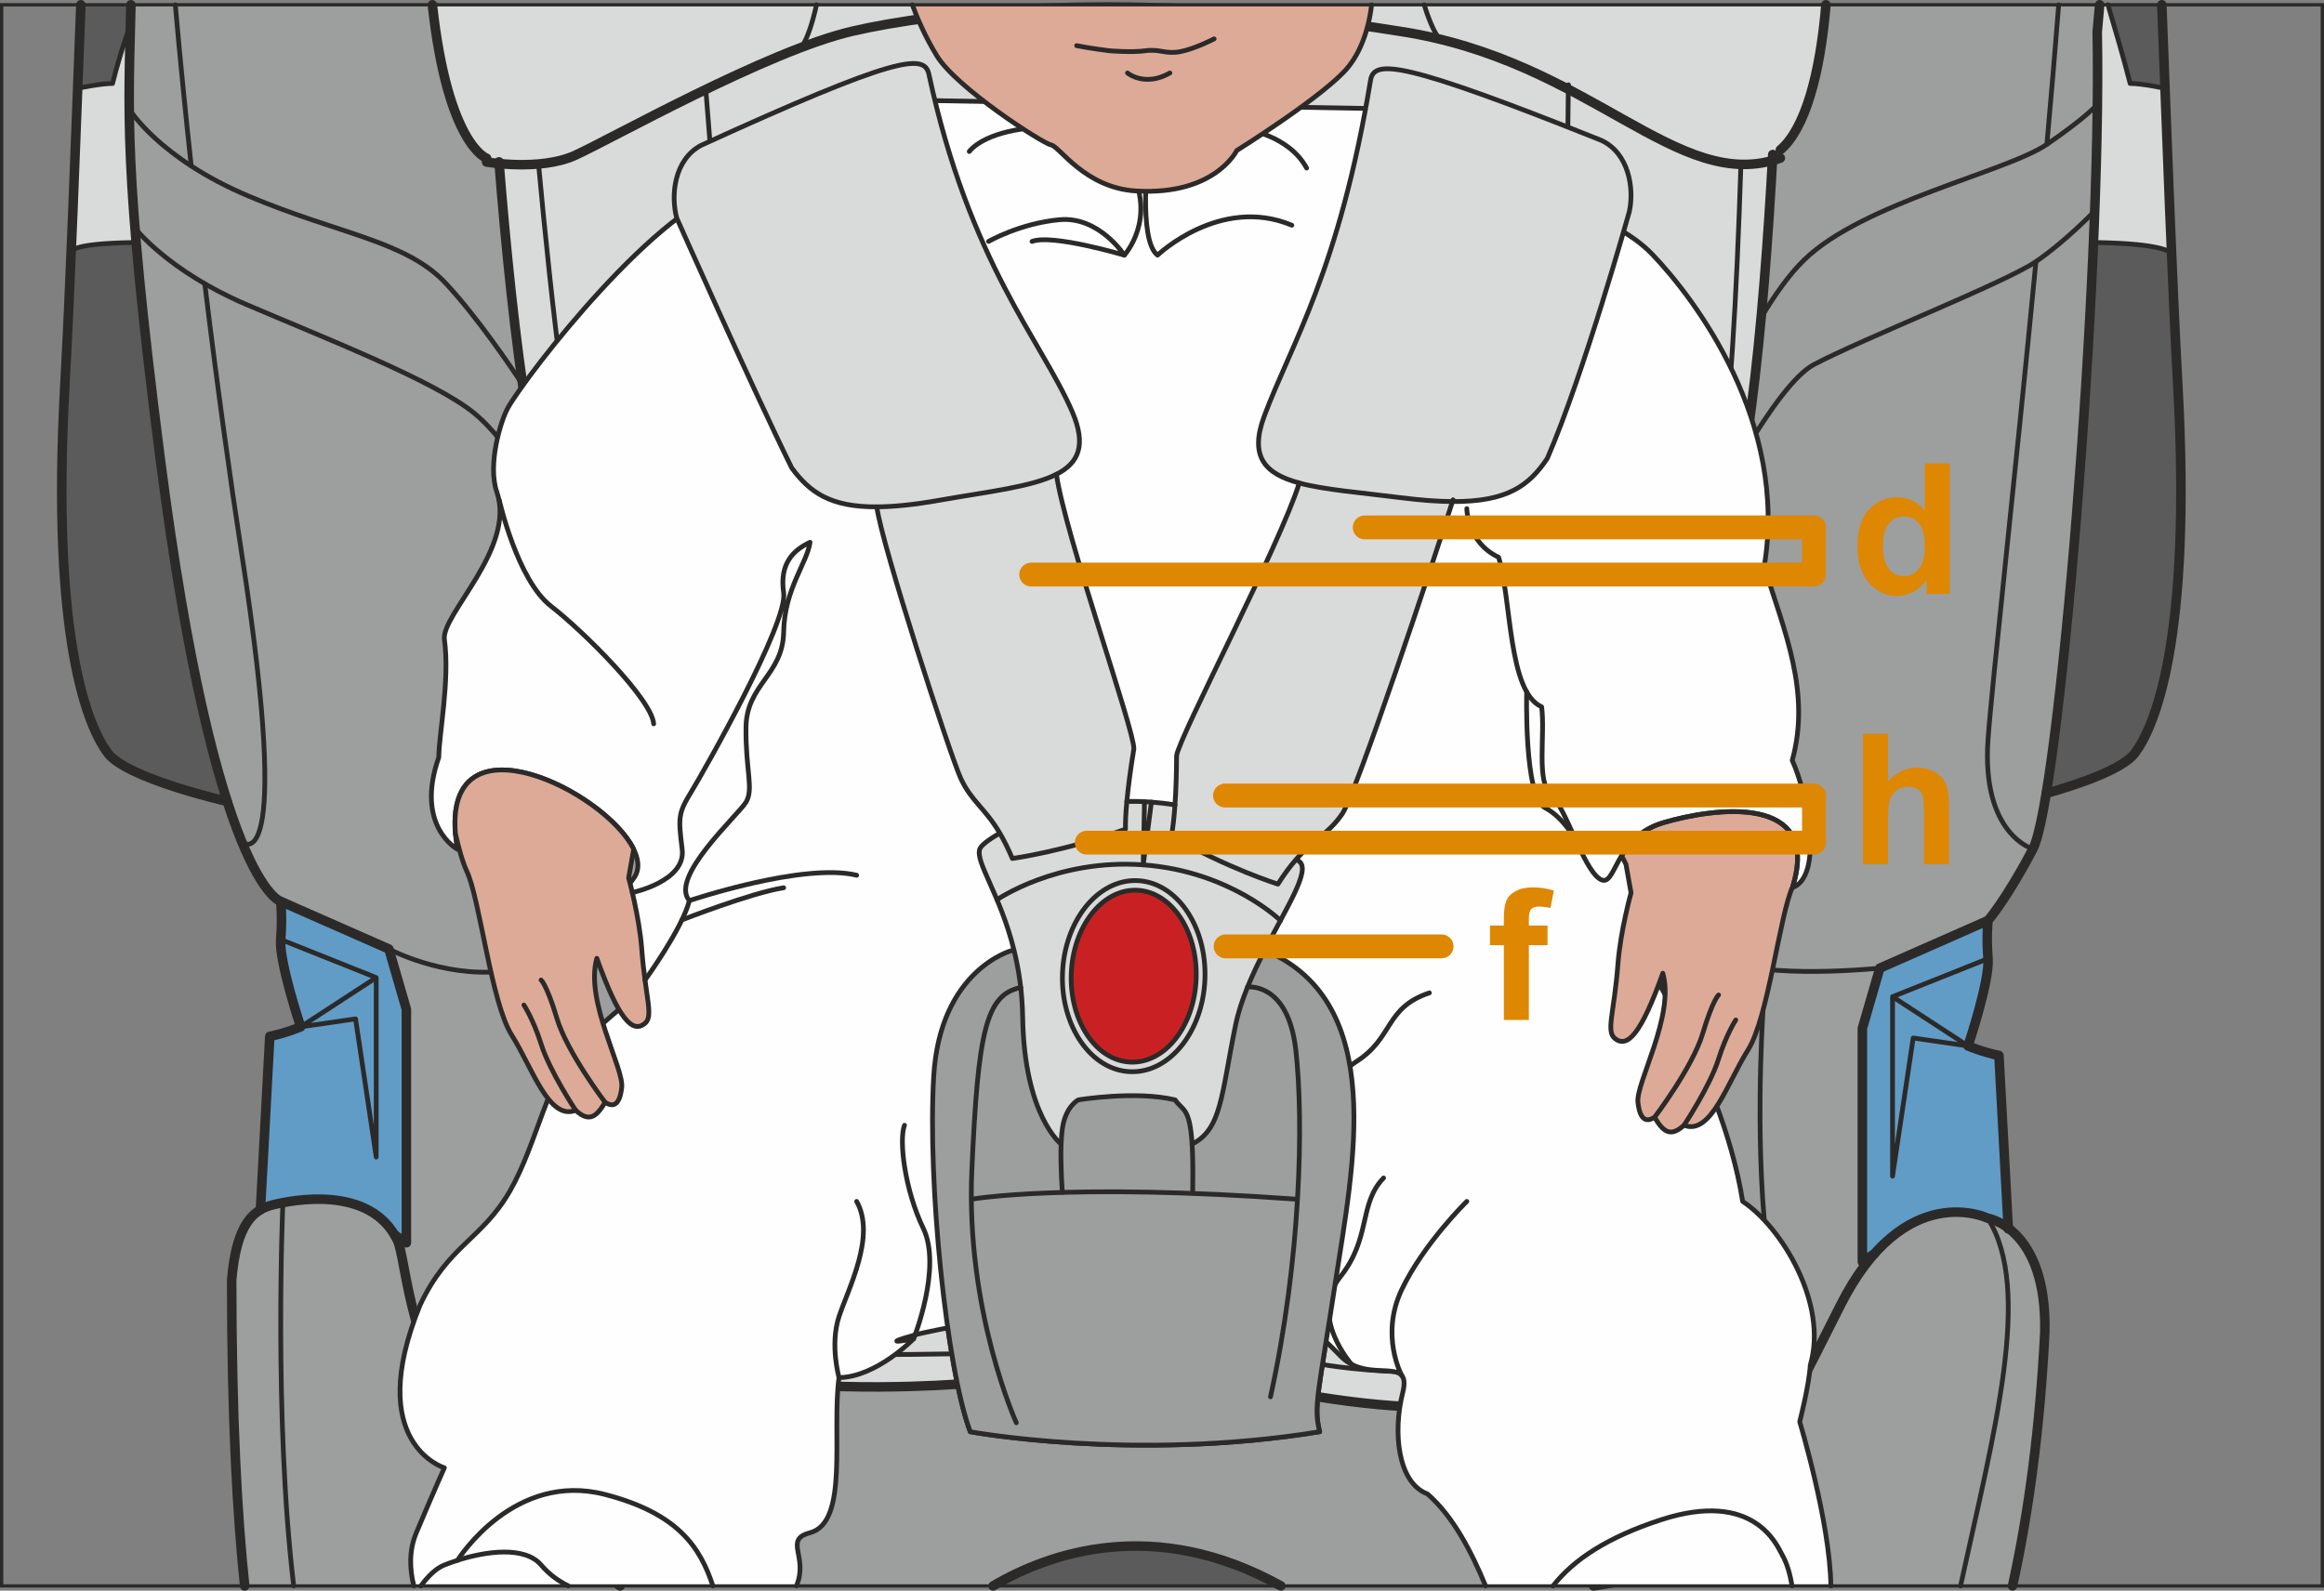 <?xml version="1.0" encoding="UTF-8"?>
<!DOCTYPE svg PUBLIC "-//W3C//DTD SVG 1.1//EN" "http://www.w3.org/Graphics/SVG/1.1/DTD/svg11.dtd">
<!-- Creator: CorelDRAW 2018 (64-Bit) -->
<svg xmlns="http://www.w3.org/2000/svg" xml:space="preserve" width="58.736mm" height="40.215mm" version="1.1" style="shape-rendering:geometricPrecision; text-rendering:geometricPrecision; image-rendering:optimizeQuality; fill-rule:evenodd; clip-rule:evenodd"
viewBox="0 0 2836.85 1942.29"
 xmlns:xlink="http://www.w3.org/1999/xlink">
 <rect x="0" y="0" width="2836.85" height="1942.29" fill="#808080" stroke="none"/>
 <defs>
  <style type="text/css">
   <![CDATA[
    .str3 {stroke:#2B2A29;stroke-width:4.02;stroke-miterlimit:4}
    .str0 {stroke:#2B2A29;stroke-width:11.64;stroke-linecap:round;stroke-linejoin:round;stroke-miterlimit:4}
    .str2 {stroke:#DE8703;stroke-width:29.09;stroke-linecap:round;stroke-linejoin:round;stroke-miterlimit:4}
    .str1 {stroke:#2B2A29;stroke-width:5.81;stroke-linecap:round;stroke-linejoin:round;stroke-miterlimit:4}
    .fil4 {fill:none;fill-rule:nonzero}
    .fil5 {fill:#FEFEFE;fill-rule:nonzero}
    .fil3 {fill:#D9DADA;fill-rule:nonzero}
    .fil2 {fill:#9D9E9E;fill-rule:nonzero}
    .fil0 {fill:#5B5B5B;fill-rule:nonzero}
    .fil6 {fill:#DDAA98;fill-rule:nonzero}
    .fil7 {fill:#C92123;fill-rule:nonzero}
    .fil1 {fill:#619CC7;fill-rule:nonzero}
    .fil8 {fill:#DE8703;fill-rule:nonzero}
   ]]>
  </style>
 </defs>
 <g id="Слой_x0020_1">
  <g id="_1235394240">
   <path class="fil0" d="M2658.41 469.79c17.45,314.39 -29.09,418.52 -52.35,449.75 -14.9,19.95 -70.21,38.45 -108.26,49.21 30.72,-184.97 67.13,-677.18 62.24,-929.69 1.01,-11.22 1.99,-22.29 2.94,-33.23l75.93 0c6.47,168.43 12.64,340.59 19.49,463.97z"/>
   <path class="fil0" d="M277.32 978.51c0,0 -122.51,-27.74 -145.76,-58.99 -23.27,-31.23 -69.81,-135.36 -52.36,-449.75 6.85,-123.38 13.03,-295.53 19.5,-463.96l61.09 0c-2.65,126.94 -10.16,196.6 35.75,553.84 27.16,211.38 56.53,340.27 81.78,418.86z"/>
   <path class="fil1" d="M317.93 1477.13c0,0 3.66,-68.22 11.4,-211.72 19.37,-3.85 37.75,-11.64 37.75,-11.64 0,0 -26.58,-79.46 -24.43,-106.62 2.21,-27.16 0,-46.54 0,-46.54l132.1 58.17 21.35 73.69 0 285.02 -14.61 -9.76c-35.73,-60.21 -125.76,-42.24 -148.27,-36.6 -5.25,1.35 -10.41,3.15 -15.3,6.05l0 -0.05z"/>
   <path class="fil1" d="M2440.1 1288.72c7.15,133.25 10.82,201.66 11.28,210.73 -13.66,-10.17 -25.12,-12.03 -25.12,-12.03 0,0 -69.81,-33.91 -138.39,43.62l-0.07 0.07 -14.48 9.71 0 -285.02 21.35 -73.71 132.05 -58.17c0,0 -2.14,19.37 0,46.55 2.22,27.16 -24.38,106.61 -24.38,106.61 0,0 18.33,7.8 37.76,11.64z"/>
   <path class="fil0" d="M1212.21 1936.47c68.73,-40.48 197.23,-85.61 351.43,0l-351.43 0z"/>
   <path class="fil2" d="M2451.39 1499.47c20.7,15.54 46.41,50.43 44.68,127.56 -5.98,116.56 -19.46,219.08 -39.43,309.44l-511.47 0c44.34,-6.99 83.14,-13.23 108.82,-21.52 46.55,-37.81 113.42,-162.87 191.96,-319.91 13.49,-26.99 27.64,-47.81 41.88,-63.93l0.07 -0.05c68.58,-77.54 138.37,-43.64 138.37,-43.64 0,0 11.45,1.88 25.13,12.05z"/>
   <path class="fil2" d="M298.68 1936.47c-8.95,-84.59 -15.88,-204.56 -15.88,-373.43 4.47,-54.05 18.32,-76.03 35.14,-85.86 4.87,-2.91 10.05,-4.72 15.28,-6.05 22.53,-5.64 112.55,-23.62 148.27,36.58 1.23,2.04 2.39,4.19 3.49,6.46 10.24,21.06 13.04,121.57 71.2,205.93 25.24,36.62 105.26,148.57 200.77,216.37l-458.28 0z"/>
   <path class="fil2" d="M2562.99 5.82c-0.95,10.94 -1.93,22.01 -2.94,33.23 4.87,252.51 -31.54,744.72 -62.24,929.69 -5.76,34.5 -11.28,58.29 -16.29,67.88 -32,61.08 -54.79,87.32 -54.79,87.32l-132.03 58.16 -21.35 73.71 0 285.02 14.48 -9.71c-14.26,16.1 -28.38,36.94 -41.88,63.93 -78.53,157.04 -145.42,282.1 -191.96,319.92 -25.68,8.28 -64.44,14.52 -108.77,21.51l-381.59 0c-154.2,-85.6 -282.68,-40.46 -351.42,0l-455.25 0c-95.52,-67.8 -175.53,-179.77 -200.77,-216.39 -58.17,-84.34 -60.97,-184.85 -71.21,-205.91 -1.11,-2.27 -2.27,-4.41 -3.49,-6.46l14.6 9.78 0 -285.02 -21.35 -73.71 -132.1 -58.15c0,0 -28.26,-7.16 -65.32,-122.1 -25.24,-78.58 -54.61,-207.48 -81.77,-418.86 -45.9,-357.25 -38.4,-426.9 -35.75,-553.84l2403.18 0z"/>
   <path class="fil3" d="M159.19 30.39c-1.85,74.63 -4.07,136.17 6.99,265.72 -63.18,0.7 -76.79,7.04 -79.23,10.7 2.68,-62.77 5.24,-130.24 7.91,-198.94 1.47,-0.34 28.39,-6.05 42.53,-5.93 10.29,-41.18 21.16,-69.81 21.81,-71.54z"/>
   <path class="fil3" d="M2642.76 107.87c2.67,69.69 5.35,138.15 8.02,201.67 0,0 -4.89,-12.39 -95.33,-13.44 4.07,-96.49 6,-186.18 4.58,-257.04 1.03,-11.21 2.01,-22.28 2.95,-33.23l10.15 0c8.06,27.14 20.32,69.16 27.1,96.12 14.55,-0.12 42.53,5.93 42.53,5.93z"/>
   <path class="fil3" d="M1608.72 1705.55c-1.98,18.85 -1.16,29.09 2.21,42.63 -226.85,36.89 -426.54,0 -426.54,0 -5.47,-14.6 -10.77,-34.54 -15.66,-58.1 0,0 -161.76,12.56 -281,-10.7 -119.24,-23.27 -69.81,-378.08 -75.62,-553 -5.81,-174.85 -11.64,-377.68 -11.64,-377.68 0,0 -17.45,20.36 -97.19,-46.54 -48.29,-40.43 -78.12,-303.16 -94.19,-504.54l-15.11 -4.43c0,0 -47.47,-16 -66.2,-187.38l1701.07 0c-7.05,85.13 -25.58,151.61 -55.62,177.14l-9.25 5.7c-10.77,197.77 -33.16,455.05 -78,513.51 -44.33,57.81 -61.08,66.54 -61.08,66.54 -2.9,177.77 26.19,840.87 -52.34,884.5 -78.53,43.62 -146.01,87.24 -363.84,52.35z"/>
   <path class="fil4 str0" d="M2456.63 1936.47c19.97,-90.36 33.45,-192.88 39.43,-309.44 2.9,-127.98 -69.81,-139.62 -69.81,-139.62 0,0 -101.78,-49.43 -180.32,107.62 -78.53,157.04 -145.43,282.1 -191.96,319.91 -25.68,8.28 -64.45,14.53 -108.79,21.53"/>
   <path class="fil4 str0" d="M756.95 1936.47c-95.51,-67.8 -175.53,-179.77 -200.77,-216.38 -58.17,-84.34 -60.96,-184.85 -71.2,-205.94 -32.95,-67.85 -128.51,-48.85 -151.78,-43.02 -23.26,5.81 -44.59,22.12 -50.4,91.93 0,168.86 6.93,288.83 15.88,373.42"/>
   <path class="fil4 str1" d="M2393.19 1936.47c40.05,-184.22 88.99,-362.35 33.06,-449.05"/>
   <path class="fil4 str1" d="M345.31 1469.06c0,0 -11.42,261.39 13.22,467.41"/>
   <path class="fil4 str0" d="M317.93 1477.15c0,0 3.65,-68.24 11.4,-211.74 19.39,-3.87 37.72,-11.62 37.72,-11.62 0,0 -26.58,-79.5 -24.4,-106.64 2.18,-27.14 0,-46.54 0,-46.54l132.08 58.17 21.33 73.67 0 285.02 -14.57 -9.77"/>
   <polyline class="fil4 str1" points="459.23,1193.68 367.05,1253.79 434.03,1244.1 459.23,1412.78 459.23,1193.68 342.66,1147.15 "/>
   <path class="fil4 str0" d="M2451.47 1500.48c0,0 -3.65,-68.24 -11.4,-211.72 -19.39,-3.88 -37.73,-11.64 -37.73,-11.64 0,0 26.58,-79.5 24.4,-106.65 -2.18,-27.14 0,-46.53 0,-46.53l-132.08 58.17 -21.33 73.67 0 285.02 14.57 -9.76"/>
   <polyline class="fil4 str1" points="2310.17,1217.01 2402.35,1277.12 2335.37,1267.42 2310.17,1436.11 2310.17,1217.01 2426.74,1170.48 "/>
   <path class="fil4 str0" d="M342.65 1100.61c0,0 -80.21,-20.36 -147.11,-540.96 -45.9,-357.24 -38.39,-426.89 -35.74,-553.83m2403.18 0c-0.95,10.95 -1.93,22.02 -2.94,33.24 5.81,299.55 -46.53,936.49 -78.53,997.57 -31.98,61.07 -54.76,87.3 -54.76,87.3"/>
   <path class="fil4 str1" d="M2294.65 1182.11c0,0 -141.77,14.61 -191.22,-11.64 -40.81,-21.66 -67.74,-78.9 -75.91,-98.26"/>
   <path class="fil4 str1" d="M474.75 1158.78c0,0 63.98,34.4 136.7,27.38 72.7,-7.02 122.15,-100.08 157.05,-105.91 26.12,-4.34 37.57,-10.32 41.69,-13.06"/>
   <path class="fil4 str1" d="M233.42 202.65c-7.05,-64.91 -13.63,-131.05 -19.44,-196.83"/>
   <path class="fil4 str1" d="M295.33 1028.16c0,0 62.96,56.94 0,-350.22 -14.24,-92.14 -30.22,-206.91 -45.36,-331.48"/>
   <path class="fil4 str1" d="M2498.58 176.24c5.21,-57.87 10.1,-115.22 14.42,-170.42"/>
   <path class="fil4 str1" d="M2481.51 1036.63c0,0 -63,-17.45 -54.77,-133.79 4.77,-67.3 32.75,-316.37 58.47,-583.43"/>
   <path class="fil4 str1" d="M157.74 133.07c0,0 35.87,60.13 146.38,106.66 110.53,46.53 191.95,54.3 240.43,106.64 38.93,42.05 79.13,101.62 93.42,123.43"/>
   <path class="fil4 str1" d="M164.72 278.5c0,0 40.52,52.38 135.52,93.08 95.01,40.72 227.98,92.42 277.27,131.84 46.43,37.16 90.1,121.06 90.1,121.06"/>
   <path class="fil4 str1" d="M2149.75 387.96c16.39,-27.62 34.23,-52.82 52.56,-70.67 71.73,-69.79 247.42,-107.6 296.27,-141.04 48.87,-33.45 61.68,-48.95 61.68,-48.95"/>
   <path class="fil4 str1" d="M2130.19 550.13c29.04,-48.24 60.33,-92.37 83.76,-104.87 58.15,-31.01 234.25,-100.47 271.27,-125.85 37.01,-25.39 71.77,-61.93 71.77,-61.93"/>
   <path class="fil4 str1" d="M703.26 1892.75c0,0 92.43,-142.22 121.52,-290.54"/>
   <path class="fil4 str1" d="M1994.16 1619.46c6.9,22.05 42.34,130.07 106.8,239.59"/>
   <path class="fil4 str1" d="M808.27 1007.48c0,0 177.48,82.74 398.57,67.73"/>
   <path class="fil4 str1" d="M1585.96 1077.03c0,0 209.01,-5.52 440.81,-83.06"/>
   <path class="fil4 str1" d="M657.25 199.02c16.17,174.8 40.65,394.16 65.68,449.83 19.39,29.07 114.4,32.95 118.28,53.32 3.87,20.36 5.81,247.21 25.2,458.56 1.94,83.37 -21.33,380.02 0,426.56 21.33,46.53 7.24,71.49 295.43,65.8"/>
   <path class="fil4 str1" d="M1614.24 1666.07c0,0 221.64,39.87 330.2,-46.62 25.2,-30.24 25.2,-183.42 32.97,-301.68 7.75,-118.28 0,-286.96 0,-409.11 0,-122.15 -0.02,-158.99 31.01,-193.9 0,0 73.67,-58.16 91.14,-145.41 11.96,-59.82 20.28,-204.37 25.56,-369.34"/>
   <path class="fil4 str0" d="M593.99 197.83c0,0 64.97,11.2 107.61,-7.99 42.65,-19.18 235.22,-127.94 339.3,-151.86 97.37,-22.39 336.53,-53.3 668.1,0.26 233.5,35.7 338.2,199.57 464.23,154.8"/>
   <path class="fil4 str1" d="M973.93 62c0,0 11.13,-4.3 22.8,-56.18"/>
   <path class="fil4 str1" d="M1755.34 44.92c0,0 -7.3,-8.31 -16.9,-39.1"/>
   <path class="fil4 str1" d="M824.78 689.72c0,0 65.85,-165.83 48.4,-425.11 -4.22,-62.79 -8.18,-114.45 -11.74,-156.72"/>
   <path class="fil4 str1" d="M2008.42 714.77c0,0 -102.76,-92.49 -94.04,-606.37 0.09,-1.64 0.15,-3.26 0.24,-4.87"/>
   <path class="fil4 str0" d="M1212.24 1936.47c68.72,-40.47 197.18,-85.57 351.34,0"/>
   <path class="fil4 str0" d="M277.35 978.5c0,0 -122.53,-27.74 -145.8,-58.97 -23.26,-31.23 -69.79,-135.32 -52.35,-449.73 6.85,-123.38 13.03,-295.53 19.5,-463.97"/>
   <path class="fil4 str1" d="M94.81 107.89c0,0 28.01,-6.09 42.57,-5.96 10.66,-42.51 21.86,-71.58 21.86,-71.58"/>
   <path class="fil4 str1" d="M86.83 309.53c0,0 -11.09,-12.38 79.35,-13.46"/>
   <path class="fil4 str0" d="M2497.79 968.77c38.06,-10.78 93.39,-29.29 108.25,-49.24 23.26,-31.23 69.79,-135.32 52.35,-449.73 -6.85,-123.39 -13.03,-295.54 -19.5,-463.98"/>
   <path class="fil4 str1" d="M2642.78 107.89c0,0 -28.01,-6.09 -42.56,-5.96 -6.77,-26.96 -19.02,-68.97 -27.09,-96.11"/>
   <path class="fil4 str1" d="M2650.76 309.53c0,0 -4.86,-12.38 -95.31,-13.46"/>
   <path class="fil4 str0" d="M609.11 197.62c16.07,201.38 45.9,464.11 94.17,504.54 79.74,66.89 97.2,46.54 97.2,46.54 0,0 5.81,202.82 11.62,377.68 5.83,174.92 -43.62,529.72 75.62,553 119.25,23.27 281.01,10.7 281.01,10.7"/>
   <path class="fil4 str0" d="M2173.23 182.96c30.05,-25.53 48.58,-92.02 55.63,-177.14m-1701.07 0c18.73,171.38 66.19,187.38 66.19,187.38"/>
   <path class="fil4 str0" d="M1608.72 1705.55c217.83,34.9 285.31,-8.72 363.84,-52.35 78.53,-43.63 49.44,-706.74 52.34,-884.5 0,0 16.75,-8.72 61.08,-66.54 44.84,-58.46 67.24,-315.74 78,-513.51"/>
   <path class="fil4 str1" d="M1234.81 1160.7c0,0 -87.25,23.27 -95.04,153.21 -6.28,105.4 7.86,274.66 28.97,376.18 4.89,23.55 10.17,43.5 15.64,58.1 0,0 199.69,36.89 426.54,0 -3.38,-13.54 -4.19,-23.78 -2.22,-42.63 2.57,-24.31 9.66,-62.94 21.64,-141.52 21.3,-139.6 64,-339.36 -85.33,-403.33"/>
   <path class="fil4 str1" d="M2153.49 1212.33c0,0 -11.42,141.56 0,276.25"/>
   <path class="fil5" d="M558.45 1036.98c0,0 -52.5,-28.03 -22.82,-112.4 0,-27.31 13.68,-93.51 6.85,-143.74 -4.14,-30.28 87.75,-111.7 63.91,-180.35 -11.41,-32.9 4.68,-86.83 13.72,-102.74 22.75,-40.06 184.9,-251.13 279.65,-269.4 94.75,-18.25 221.07,-105.86 221.07,-105.86l551.98 9.98 184.47 107.29c0,0 107.14,15.98 159.65,70.78 52.53,54.8 166.23,205.47 136.54,381.26 25.12,79.91 57.15,153.67 34.28,236.65 18.23,39.6 38.83,141.3 0,155.51 -38.83,14.23 -206.06,46.97 -206.06,46.97 0,0 119.25,170.59 145.53,336.02 46.81,30.75 104.69,124.36 82.6,199.71 -1.55,25.1 -12.97,69.36 -12.97,69.36 0,0 37.01,122.53 38.04,200.45l-421.43 0c-17.56,-42.32 -39.55,-84.83 -70.94,-112.29 -36.53,-13.7 -42.36,-75.72 -30.31,-123.48 12.05,-47.74 -41.62,-8.94 -76.42,-45.48 -34.81,-36.51 -109.06,-95.87 -109.06,-95.87 0,0 -362.56,57.08 -410.51,70.78 -47.93,13.7 -0.99,4.57 -0.99,4.57 0,0 -45.41,46.83 -91.07,47.38 -9.13,66.76 12.54,176.78 -35.41,189.45 -32.63,8.61 -1.42,29.03 -16.58,64.94l-466.98 0c-4.95,-19.5 -6.39,-42.63 3.01,-64.94 22.83,-54.22 34.24,-79.3 34.24,-79.3 0,0 -98.7,-29.61 -29.68,-198.65 34.25,-73.05 75.33,-79.77 109.59,-139.19 34.23,-59.43 45.65,-140.43 86.74,-179.83 41.1,-39.41 66.19,-57.67 66.19,-57.67l-29.66 -99.64c0,0 14.52,-28.03 27.4,-44.18 50.21,-63.04 -251.15,-243.39 -214.62,-36.09z"/>
   <path class="fil4 str1" d="M558.45 1036.98c0,0 -52.5,-28.03 -22.82,-112.4 0,-27.31 13.68,-93.51 6.85,-143.74 -4.14,-30.28 87.75,-111.7 63.91,-180.35 -11.41,-32.9 4.68,-86.83 13.72,-102.74 22.75,-40.06 184.9,-251.13 279.65,-269.4 94.75,-18.25 221.07,-105.86 221.07,-105.86l551.98 9.98 184.47 107.29c0,0 107.14,15.98 159.65,70.78 52.53,54.8 166.23,205.47 136.54,381.26 25.12,79.91 57.15,153.67 34.28,236.65 18.23,39.6 38.83,141.3 0,155.51 -38.83,14.23 -206.06,46.97 -206.06,46.97 0,0 119.25,170.59 145.53,336.02 46.81,30.75 104.69,124.36 82.6,199.71 -1.55,25.1 -12.97,69.36 -12.97,69.36 0,0 37.01,122.53 38.04,200.45m-421.43 0c-17.56,-42.32 -39.55,-84.83 -70.94,-112.29 -36.53,-13.7 -42.36,-75.72 -30.31,-123.48 12.05,-47.74 -41.62,-8.94 -76.42,-45.48 -34.81,-36.51 -109.06,-95.87 -109.06,-95.87 0,0 -362.56,57.08 -410.51,70.78 -47.93,13.7 -0.99,4.57 -0.99,4.57 0,0 -45.41,46.83 -91.07,47.38 -9.13,66.76 12.54,176.78 -35.41,189.45 -32.63,8.61 -1.42,29.03 -16.58,64.94m-466.98 0c-4.95,-19.5 -6.39,-42.63 3.01,-64.94 22.83,-54.22 34.24,-79.3 34.24,-79.3 0,0 -98.7,-29.61 -29.68,-198.65 34.25,-73.05 75.33,-79.77 109.59,-139.19 34.23,-59.43 45.65,-140.43 86.74,-179.83 41.1,-39.41 66.19,-57.67 66.19,-57.67l-29.66 -99.64c0,0 14.52,-28.03 27.4,-44.18 50.21,-63.04 -251.15,-243.39 -214.62,-36.09"/>
   <path class="fil6" d="M767.35 1071.93l6.19 -34.95c-34.54,-70.9 -230.02,-167.25 -217.58,-18.96 3.99,17.8 8.72,34.77 13.92,45.92 15.98,34.25 29.68,160.28 54.8,200 25.12,39.72 45.07,104.72 78.04,91.79 16.78,15.5 25.83,7.29 35.9,-9.79 10.48,6.81 18.01,2.81 20.33,-18.33 2.57,-23.58 -45.17,-105.56 -30.4,-157.49 26.96,75.53 43.45,91.24 58.22,79.89 11.59,-8.89 1.14,-30.82 -3.42,-91.33 -3.01,-39.97 -15.98,-86.74 -15.98,-86.74z"/>
   <path class="fil4 str1" d="M767.35 1071.93l6.19 -34.95c-34.54,-70.9 -230.02,-167.25 -217.58,-18.96 3.99,17.8 8.72,34.77 13.92,45.92 15.98,34.25 29.68,160.28 54.8,200 25.12,39.72 45.07,104.72 78.04,91.79 16.78,15.5 25.83,7.29 35.9,-9.79 10.48,6.81 18.01,2.81 20.33,-18.33 2.57,-23.58 -45.17,-105.56 -30.4,-157.49 26.96,75.53 43.45,91.24 58.22,79.89 11.59,-8.89 1.14,-30.82 -3.42,-91.33 -3.01,-39.97 -15.98,-86.74 -15.98,-86.74z"/>
   <path class="fil4 str1" d="M660.5 1196.64c0,0 6.92,5.52 19.35,46.99 12.44,41.47 58.75,102.29 58.75,102.29"/>
   <path class="fil4 str1" d="M702.7 1355.72c0,0 -31.69,-47.74 -42.01,-80.47 -9.77,-30.94 -21.18,-48.08 -21.18,-48.08"/>
   <path class="fil6" d="M2030.21 1004.58c-27.19,8.06 -41.49,24.99 -50.76,40.25l5.32 10.43 6.2 34.94c0,0 -12.97,46.77 -15.98,86.74 -4.57,60.5 -15.01,82.44 -3.42,91.33 14.77,11.35 31.26,-4.38 58.2,-79.91 14.79,51.93 -32.95,133.91 -30.38,157.5 2.31,21.14 9.85,25.13 20.32,18.31 10.07,17.11 19.1,25.32 35.9,9.79 32.95,12.93 52.93,-52.05 78.04,-91.79 25.12,-39.72 38.81,-165.75 54.79,-199.98 34.96,-114.16 -96.59,-95.9 -158.24,-77.63z"/>
   <path class="fil4 str1" d="M2030.21 1004.58c-27.19,8.06 -41.49,24.99 -50.76,40.25l5.32 10.43 6.2 34.94c0,0 -12.97,46.77 -15.98,86.74 -4.57,60.5 -15.01,82.44 -3.42,91.33 14.77,11.35 31.26,-4.38 58.2,-79.91 14.79,51.93 -32.95,133.91 -30.38,157.5 2.31,21.14 9.85,25.13 20.32,18.31 10.07,17.11 19.1,25.32 35.9,9.79 32.95,12.93 52.93,-52.05 78.04,-91.79 25.12,-39.72 38.81,-165.75 54.79,-199.98 34.96,-114.16 -96.59,-95.9 -158.24,-77.63z"/>
   <path class="fil4 str1" d="M2097.82 1214.9c0,0 -6.92,5.52 -19.36,46.99 -12.44,41.47 -58.75,102.28 -58.75,102.28"/>
   <path class="fil4 str1" d="M2055.62 1373.97c0,0 31.69,-47.72 42.02,-80.47 9.76,-30.94 21.18,-48.07 21.18,-48.07"/>
   <path class="fil4 str1" d="M1790.5 621.04c0,0 0,41.1 38.81,59.36 15.98,52.5 11.41,164.37 52.5,182.63 4.56,34.23 -6.85,91.33 11.41,107.31 18.29,15.97 38.82,89.03 59.36,102.73 20.55,13.7 15.98,-50.23 77.63,-68.49 61.64,-18.27 193.18,-36.53 158.23,77.62"/>
   <path class="fil4 str1" d="M771.84 1089.82c0,0 65.72,-13.58 60.86,-52.84 -4.85,-39.26 -4.85,-43.96 11.13,-70.14 15.98,-26.19 118.21,-206.54 112.76,-243.07 -5.47,-36.51 12.81,-52.51 32.2,-61.63 -3.42,25.12 -31.32,57.06 -32.2,109.57 -0.9,52.51 -45.41,63.93 -45.99,116.44 -0.56,52.5 9.71,75.43 0,91.36 -9.69,15.93 -94.17,91.99 -69.06,120.16 -9.13,35.05 -54.2,96.97 -54.2,96.97"/>
   <path class="fil4 str1" d="M841.55 1099.67c0,0 138.93,-46.79 204.16,-30.99"/>
   <path class="fil4 str1" d="M832.34 1123.3c0,0 84.03,-33 124.25,-39.32"/>
   <path class="fil4 str1" d="M1024.19 1682.08c0,0 -11.4,-40.13 0,-74.58 11.4,-34.45 45.31,-98.22 21.5,-140.55"/>
   <path class="fil4 str1" d="M1115.26 1634.69c0,0 34.86,-86.76 11.84,-134.69 -23.02,-47.95 -29.87,-108.21 -23.02,-126.02"/>
   <path class="fil4 str1" d="M1711.12 1679.55c0,0 -26.87,-48.77 0,-105.03 26.87,-56.26 79.38,-107.56 79.38,-107.56"/>
   <path class="fil4 str1" d="M1649.76 1665.8c0,0 -52.19,-58.51 -13.93,-106.45 38.23,-47.93 22.27,-89.04 53.07,-121.01"/>
   <path class="fil4 str1" d="M1539.19 1449.62c0,0 70.07,-123.9 116.15,-153.19 46.11,-29.31 34.71,-65.84 89.49,-84.1"/>
   <path class="fil4 str1" d="M1863.6 844.77c0,0 -3.48,128.1 22.2,141.45 25.69,13.38 40.28,45.1 40.28,45.1"/>
   <path class="fil4 str1" d="M609.36 610.28c0,0 21.9,97.73 63,129.68 41.08,31.98 123.27,114.16 125.56,143.84"/>
   <path class="fil4 str1" d="M1206.71 294.77c0,0 38.44,-22.15 86.74,-26.53 48.3,-4.36 78.97,43.3 78.97,43.3 0,0 -88.27,-26.19 -112.64,-16.77"/>
   <path class="fil4 str1" d="M1372.43 311.53c0,0 40.5,-43.99 6.75,-106.32"/>
   <path class="fil4 str1" d="M1401.94 184.99c0,0 -13.04,108.21 11.04,126.55 0,0 76.47,-73.09 163.93,-36.55"/>
   <path class="fil4 str1" d="M1519.71 157.59c0,0 53.52,7.29 75.26,47.63"/>
   <path class="fil4 str1" d="M1183.15 184.99c0,0 13.39,-20.02 64.01,-27.4"/>
   <path class="fil6" d="M1387.03 233.19c-62.92,-3.68 -93.69,-54.5 -103.9,-56.19 -10.21,-1.72 -115.82,-69.84 -139.66,-109.03 -15.12,-24.83 -24.76,-48.29 -29.8,-62.15l560.6 0c-1.67,15.21 -7.63,49.92 -28.32,75.77 -27.28,34.06 -136.26,102.2 -136.26,102.2 0,0 -26.6,55.02 -122.66,49.39z"/>
   <path class="fil4 str1" d="M1387.03 233.19c-62.92,-3.68 -93.69,-54.5 -103.9,-56.19 -10.21,-1.72 -115.82,-69.84 -139.66,-109.03 -15.12,-24.83 -24.76,-48.29 -29.8,-62.15m560.6 0c-1.67,15.21 -7.63,49.92 -28.32,75.77 -27.28,34.06 -136.26,102.2 -136.26,102.2 0,0 -26.6,55.02 -122.66,49.39"/>
   <path class="fil4 str1" d="M1482.06 47.44c0,0 -23.07,12.06 -41.08,15.56 -18.01,3.48 -25.42,-3.49 -42.54,-1.07 -17.14,2.4 -44.41,0 -44.41,0 -20.51,-2.42 -39.82,-6.2 -39.82,-6.2"/>
   <path class="fil4 str1" d="M1376.3 89.1c0,0 20.86,17.54 51.76,0"/>
   <path class="fil5" d="M558.48 1905.15c2.06,-3.15 69.72,-108.98 180.13,-80.35 89.69,23.26 116.32,65.12 131.6,111.67l-356.44 0c9.01,-12.25 18.54,-21.51 28.67,-25.57 4.87,-1.91 10.27,-3.9 16.03,-5.68l0 -0.07z"/>
   <path class="fil4 str1" d="M558.48 1905.15c34.59,-11.02 81.85,-17.74 102.06,5.74 10.19,11.89 21.11,19.48 33.2,25.57"/>
   <path class="fil4 str1" d="M558.48 1905.22l0 -0.07c2.06,-3.15 69.72,-108.96 180.13,-80.34 89.7,23.25 116.33,65.11 131.6,111.66m-356.44 0c9.01,-12.25 18.54,-21.51 28.67,-25.56 4.87,-1.92 10.27,-3.9 16.03,-5.69"/>
   <path class="fil5" d="M1895.72 1936.47c24.91,-31.81 65.87,-59.34 132.19,-80.89 114.17,-37.06 147.26,42.39 147.26,42.39l6.11 38.5 -285.56 0z"/>
   <path class="fil4 str1" d="M2187.54 1936.47c-2.25,-13.3 -6.03,-27.85 -12.38,-38.5 -5.61,-9.88 -33.07,-79.45 -147.25,-42.39 -66.33,21.56 -107.29,49.08 -132.2,80.89"/>
   <path class="fil3" d="M1559.91 1079.55c8.2,-12.91 15.64,-22.68 22.57,-30.53 1.28,1.04 2.61,2.1 3.9,3.13 20.7,17.45 -60.74,114.37 -78.19,199.69 -17.45,85.28 -16.99,127.16 -53.04,145.06 -2.86,-45.66 -11.76,-40.53 -20.65,-53.92 -48.46,-11.62 -118.26,0 -118.26,0 0,0 -15.52,7.73 -19.43,34.91 -0.8,5.52 -1.28,12.1 -1.56,19.01 0,0 -44.97,-34.55 -46.89,-154.78 -1.91,-120.17 -60.08,-184.17 -52.34,-205.5 1.45,-4.02 9.83,-11.01 23.69,-18.79l0.75 -0.46c4.87,8.32 10,18.31 15.3,30.87 0,0 64.44,-8.82 138.08,-35.88 -0.17,-7.97 0.29,-19.37 1.69,-33.86 18.91,-0.29 38.58,0.99 58.75,4.31 -1.16,16.63 -2.73,29.49 -4.41,38.1 68.05,39.03 130.06,58.63 130.06,58.63z"/>
   <path class="fil2" d="M1455.15 1396.92c36.07,-17.9 35.59,-59.79 53.04,-145.06 6.24,-30.48 20.65,-62.43 35.66,-91.74l1.15 0.58c149.33,64 106.63,263.72 85.35,403.34 -21.35,139.6 -27.18,153.16 -19.44,184.15 -226.85,36.87 -426.54,0 -426.54,0 -29.08,-77.52 -52.34,-304.37 -44.6,-434.28 7.79,-129.94 95.04,-153.21 95.04,-153.21l2.91 -0.7c5.88,23.78 10.12,51.08 10.65,82.14 1.91,120.22 46.87,154.78 46.87,154.78 0.3,-6.92 0.76,-13.49 1.56,-19.03 3.9,-27.16 19.44,-34.9 19.44,-34.9 0,0 69.79,-11.64 118.25,0 8.9,13.37 17.81,8.26 20.65,53.92z"/>
   <path class="fil4 str1" d="M1296.82 1455.95c0,0 -2.51,-32.22 -1.58,-59.03 0.3,-6.92 0.77,-13.49 1.58,-19.01 3.9,-27.18 19.43,-34.91 19.43,-34.91 0,0 69.81,-11.62 118.26,0 8.9,13.38 17.79,8.26 20.65,53.93 0.87,13.95 1.16,32.75 0.7,58.29"/>
   <path class="fil4 str1" d="M1582.48 1049.02c1.28,1.04 2.61,2.1 3.9,3.13 13.33,11.23 -15.61,55.27 -42.53,107.98 -15.01,29.3 -29.43,61.24 -35.66,91.72 -17.45,85.28 -16.97,127.16 -53.04,145.08l-0.05 0"/>
   <path class="fil4 str1" d="M1295.25 1396.92c0,0 -44.96,-34.55 -46.89,-154.78 -0.51,-31.06 -4.77,-58.36 -10.63,-82.14 -16.94,-68.29 -47.47,-107.55 -41.71,-123.38 1.45,-4 9.83,-10.99 23.68,-18.79"/>
   <path class="fil4 str1" d="M1186.32 1464.21c0,0 114.39,-20.31 395.53,0"/>
   <path class="fil4 str1" d="M1240.61 1737.23c0,0 -62.03,-136.37 -54.28,-308.94 7.62,-169.44 17.11,-213.64 59.65,-222.52"/>
   <path class="fil4 str1" d="M1522.89 1205.02c11.35,-0.48 50.71,3.37 58.97,77.85 9.69,87.26 5.82,255.94 -31.01,422.68"/>
   <path class="fil7" d="M1307.65 1189.34c1.96,-57.96 37.69,-103.78 79.79,-102.36 42.12,1.43 74.66,49.56 72.7,107.51 -1.96,57.96 -37.67,103.8 -79.79,102.37 -42.11,-1.42 -74.66,-49.55 -72.7,-107.52z"/>
   <path class="fil4 str1" d="M1307.65 1189.34c1.96,-57.96 37.69,-103.78 79.79,-102.36 42.12,1.43 74.66,49.56 72.7,107.51 -1.96,57.96 -37.67,103.8 -79.79,102.37 -42.11,-1.42 -74.66,-49.55 -72.7,-107.52z"/>
   <path class="fil4 str1" d="M1296.95 1188.97c2.16,-64.42 42.87,-115.35 90.88,-113.73 48.03,1.64 85.19,55.17 83.01,119.61 -2.16,64.42 -42.87,115.35 -90.88,113.73 -48.01,-1.63 -85.19,-55.17 -83.01,-119.61z"/>
   <path class="fil4 str1" d="M1217.02 1098.58c0,0 72.6,-50.32 178.5,-42.57 105.89,7.75 167.47,67.92 167.47,67.92"/>
   <path class="fil3" d="M1710.1 607.7c24.31,3.08 45.09,4.6 62.89,4.72 -22.05,69.21 -117.51,356.51 -134.49,381.22 -22.28,32.58 -43.63,30.89 -78.6,85.91 0,0 -61.99,-19.59 -130.06,-58.63 3.38,-17.16 6.22,-51.06 6.39,-98.24 3.03,-23.03 126.82,-258.49 149.73,-332.88 31.11,8.37 74.75,11.62 124.13,17.91z"/>
   <path class="fil3" d="M1289.55 579.14c10.17,72.6 95.45,313 94.53,335.33 -7.75,46.53 -10.65,80.44 -10.24,97.91 -73.64,27.04 -138.1,35.88 -138.1,35.88 -25.18,-60.09 -46.53,-62.07 -62.99,-97.91 -12.87,-27.97 -96.97,-286.88 -102.44,-331.48 20.89,-0.12 46.07,-2.68 76.9,-8.15 60.38,-10.65 112.15,-16.24 142.34,-31.59z"/>
   <path class="fil3" d="M1772.98 612.41c-17.81,-0.12 -38.58,-1.64 -62.89,-4.72 -49.38,-6.27 -93.01,-9.52 -124.13,-17.91l0 -0.05c-41.76,-11.23 -61.26,-31.88 -42.68,-81.73 32.39,-87.07 91.48,-177.4 129.82,-410.71 4.77,-24.43 38.22,-23.33 281.59,74.1 33.86,15.71 40.37,59.11 34.15,87.19 0,0 -55.73,198.99 -100.05,301.09 -22.17,33.26 -48.68,53.09 -115.81,52.75z"/>
   <path class="fil3" d="M1309.04 503.17c17.28,40.48 7.68,62.17 -19.49,75.97 -30.18,15.35 -81.94,20.94 -142.32,31.57 -30.84,5.47 -56.02,8.03 -76.91,8.14 -56.76,0.36 -81.96,-17.79 -103.87,-47.57 -49.16,-99.83 -140.36,-305.16 -140.36,-305.16 -7.5,-27.79 -3.09,-71.42 29.89,-88.75 238.43,-108.94 271.81,-111.68 277.76,-87.55 49.5,231.29 138.78,327.84 175.31,413.34z"/>
   <path class="fil4 str1" d="M1289.55 579.14c27.16,-13.78 36.77,-35.47 19.49,-75.98 -36.53,-85.5 -125.83,-182.05 -175.33,-413.32 -5.93,-24.14 -39.32,-21.42 -277.75,87.53 -32.98,17.34 -37.4,60.96 -29.9,88.77 0,0 91.21,205.33 140.36,305.14 21.93,29.79 47.11,47.93 103.88,47.59 20.89,-0.12 46.07,-2.68 76.9,-8.15 60.38,-10.65 112.15,-16.24 142.34,-31.59z"/>
   <path class="fil4 str1" d="M1585.97 589.73c-41.76,-11.23 -61.26,-31.88 -42.7,-81.72 32.39,-87.08 91.5,-177.42 129.83,-410.73 4.77,-24.43 38.22,-23.33 281.59,74.1 33.84,15.71 40.37,59.11 34.13,87.2 0,0 -55.72,198.99 -100.04,301.07 -22.17,33.28 -48.69,53.11 -115.81,52.75 -17.81,-0.1 -38.58,-1.62 -62.89,-4.7 -49.38,-6.28 -93.01,-9.54 -124.13,-17.92"/>
   <path class="fil4 str1" d="M1375.46 978.51l0.07 0c18.9,-0.29 38.56,0.99 58.74,4.31"/>
   <path class="fil4 str1" d="M1070.32 618.87c5.47,44.6 89.57,303.52 102.44,331.5 13.04,28.32 29.09,35.47 47.71,66.99 4.87,8.33 9.99,18.33 15.29,30.89 0,0 64.45,-8.84 138.09,-35.88 -0.19,-7.97 0.29,-19.38 1.69,-33.86 1.56,-17.16 4.36,-38.74 8.53,-64.05 0.94,-22.34 -84.34,-262.73 -94.51,-335.33"/>
   <path class="fil4 str1" d="M1773.68 610.26c-0.24,0.7 -0.46,1.4 -0.7,2.14 -22.03,69.23 -117.5,356.52 -134.49,381.24 -17.04,24.95 -33.57,29.79 -56.01,55.38 -6.94,7.85 -14.38,17.61 -22.57,30.53 0,0 -62.01,-19.59 -130.06,-58.63 1.69,-8.6 3.26,-21.47 4.41,-38.1 1.17,-16.46 1.87,-36.7 1.98,-60.15 3.03,-23.03 126.8,-258.49 149.72,-332.89l0 -0.05"/>
   <polyline class="fil4 str1" points="1397.06,978.92 1395.51,1056.01 1405.49,979.44 "/>
   <path class="fil4 str1" d="M1234.81 1160.7c0,0 -87.25,23.27 -95.04,153.21 -7.73,129.89 15.52,356.73 44.61,434.28 0,0 199.69,36.89 426.54,0 -7.74,-30.99 -1.93,-44.56 19.42,-184.15 21.3,-139.6 64,-339.36 -85.33,-403.33"/>
   <line class="fil4 str2" x1="1496.09" y1="1155.55" x2="1759.73" y2= "1155.55" />
   <polyline class="fil4 str2" points="1665.86,643.97 2214.25,643.97 2214.25,701.53 1258.73,701.53 "/>
   <polyline class="fil4 str2" points="1495.32,971.35 2214.26,971.35 2214.26,1028.9 1326.59,1028.9 "/>
   <path class="fil8" d="M2298.54 664.94c0,12.3 1.7,21.21 5.11,26.72 4.92,7.97 11.79,11.94 20.63,11.94 7.02,0 13,-2.98 17.92,-8.96 4.93,-5.96 7.38,-14.89 7.38,-26.77 0,-13.25 -2.39,-22.78 -7.17,-28.63 -4.77,-5.81 -10.89,-8.74 -18.35,-8.74 -7.24,0 -13.31,2.88 -18.19,8.64 -4.87,5.76 -7.33,14.36 -7.33,25.8zm81.46 60.16l-28.35 0 0 -16.94c-4.7,6.6 -10.26,11.5 -16.66,14.72 -6.41,3.22 -12.88,4.82 -19.39,4.82 -13.26,0 -24.6,-5.34 -34.06,-16.02 -9.44,-10.68 -14.16,-25.58 -14.16,-44.7 0,-19.54 4.6,-34.4 13.78,-44.59 9.2,-10.17 20.82,-15.25 34.88,-15.25 12.88,0 24.04,5.35 33.45,16.06l0 -57.33 30.51 0 0 159.21z"/>
   <path class="fil8" d="M2304.62 895.99l0 58.53c9.85,-11.5 21.62,-17.26 35.31,-17.26 7.02,0 13.35,1.31 19,3.92 5.66,2.61 9.9,5.93 12.76,9.99 2.86,4.05 4.82,8.55 5.86,13.46 1.06,4.94 1.58,12.57 1.58,22.91l0 67.66 -30.51 0 0 -60.93c0,-12.08 -0.58,-19.76 -1.74,-23.02 -1.16,-3.26 -3.2,-5.84 -6.13,-7.77 -2.95,-1.91 -6.61,-2.88 -11.04,-2.88 -5.06,0 -9.59,1.25 -13.56,3.7 -3.99,2.47 -6.9,6.18 -8.74,11.14 -1.85,4.96 -2.78,12.28 -2.78,21.98l0 57.77 -30.51 0 0 -159.21 30.51 0z"/>
   <path class="fil8" d="M1818.78 1130.09l16.94 0 0 -8.69c0,-9.69 1.04,-16.93 3.1,-21.72 2.06,-4.77 5.86,-8.67 11.4,-11.67 5.54,-3 12.56,-4.5 21.02,-4.5 8.69,0 17.19,1.29 25.53,3.9l-4.14 21.28c-4.84,-1.16 -9.51,-1.74 -14.01,-1.74 -4.41,0 -7.58,1.04 -9.51,3.1 -1.91,2.06 -2.88,6.03 -2.88,11.89l0 8.15 22.82 0 0 24 -22.82 0 0 91.35 -30.51 0 0 -91.35 -16.94 0 0 -24z"/>
  </g>
  <polygon class="fil4 str3" points="2.01,1936.47 2834.83,1936.47 2834.83,5.82 2.01,5.82 "/>
 </g>
</svg>
